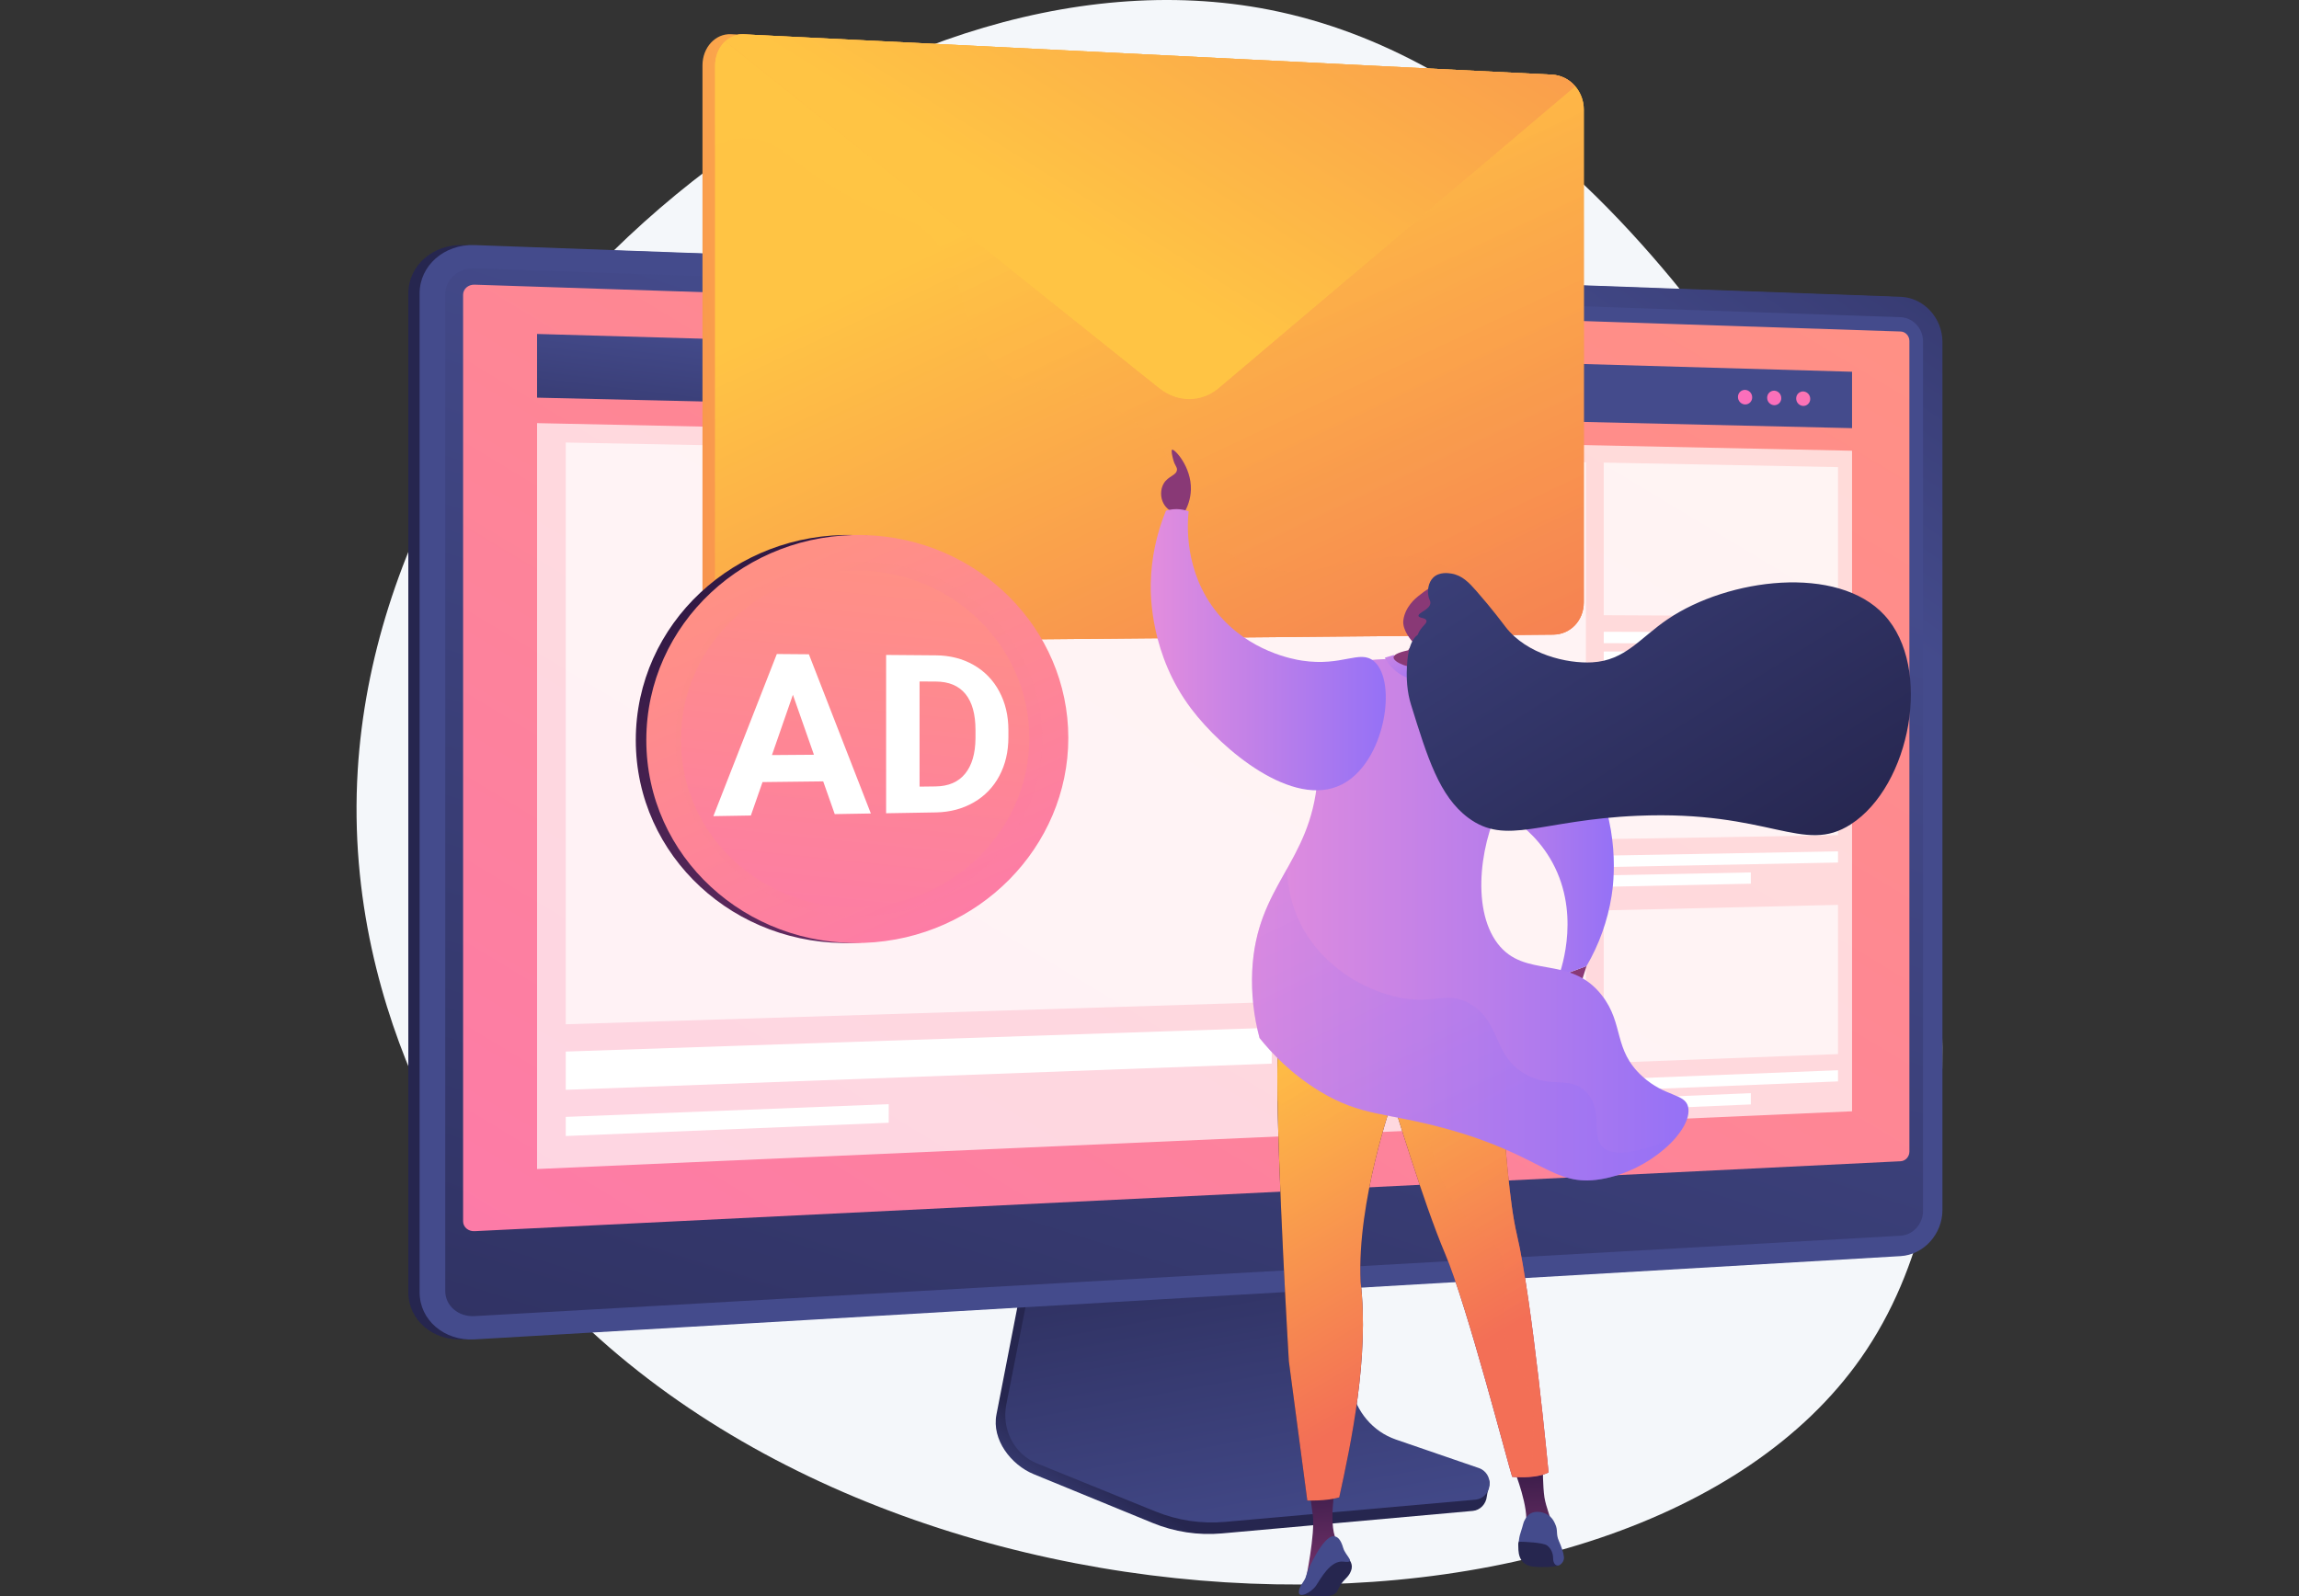 <svg xmlns="http://www.w3.org/2000/svg" width="864" height="600" viewBox="0 0 864 600" fill="none"><rect x="0" y="0" width="864" height="600" fill="#333333" stroke="none"/><g clip-path="url(#clip0_134_5712)"><path d="M717.34 290.319C727.189 340.556 747.15 442.376 699.382 510.49C612.691 634.105 317.86 625.401 193.325 469.538C182.56 456.064 128.549 385.775 134.441 289.526C144.669 122.585 329.172 -25.393 477.046 3.671C563.585 20.681 621.099 95.091 644.78 125.725C654.53 138.348 699.223 197.867 717.34 290.319Z" fill="#F4F7FA"></path><path d="M174.087 503.5C162.732 504.163 153.452 496.229 153.452 485.808V110.275C153.452 99.856 162.726 91.716 174.087 92.128L710.039 111.571C718.723 111.886 725.757 119.507 725.757 128.56V454.857C725.757 463.91 718.721 471.687 710.039 472.194L174.087 503.5Z" fill="url(#paint0_linear_134_5712)"></path><path d="M523.505 545.065C514.938 542.084 508.535 534.459 506.73 525.081L494.262 460.356L387.605 464.334L374.48 531.762C372.641 541.206 380 550.68 388.475 554.157L433.096 572.469C441.347 575.867 450.296 577.228 459.184 576.435L553.486 567.973C556.244 567.726 558.455 565.454 558.775 562.536C559.094 559.619 561.027 556.355 558.397 555.433L523.505 545.065Z" fill="url(#paint1_linear_134_5712)"></path><path d="M524.561 541.128C516.002 538.186 509.607 530.656 507.804 521.401L495.348 457.49L391.292 461.417L378.179 527.998C376.343 537.323 381.202 546.672 389.668 550.107L434.246 568.19C442.499 571.546 451.433 572.888 460.308 572.104L554.515 563.748C557.268 563.503 559.478 561.259 559.799 558.381C560.121 555.503 558.464 552.783 555.836 551.881L524.561 541.128Z" fill="url(#paint2_linear_134_5712)"></path><path d="M178.331 503.5C166.975 504.163 157.695 496.229 157.695 485.808V110.275C157.695 99.856 166.969 91.716 178.331 92.128L714.282 111.571C722.966 111.886 730 119.507 730 128.56V454.857C730 463.91 722.964 471.687 714.282 472.194L178.331 503.5Z" fill="url(#paint3_linear_134_5712)"></path><path d="M714.282 119.243L178.331 100.88C172.26 100.674 167.326 105.015 167.326 110.58V485.287C167.326 490.85 172.26 495.086 178.331 494.744L714.282 464.52C718.936 464.258 722.701 460.109 722.701 455.248V128.325C722.699 123.469 718.936 119.404 714.282 119.243Z" fill="url(#paint4_linear_134_5712)"></path><path d="M178.331 462.816C175.967 462.931 174.042 461.264 174.042 459.107V110.796C174.042 108.631 175.967 106.931 178.331 107.01L714.282 124.617C716.097 124.676 717.579 126.265 717.579 128.16V432.934C717.579 434.829 716.104 436.436 714.282 436.531L178.331 462.816Z" fill="url(#paint5_linear_134_5712)"></path><path opacity="0.68" d="M696.029 417.752L201.839 439.448V159.064L696.029 169.435V417.752Z" fill="white"></path><path d="M696.029 160.951L201.839 149.486V125.542L696.029 139.745V160.951Z" fill="url(#paint6_linear_134_5712)"></path><path d="M658.495 149.369C658.502 149.721 658.439 150.072 658.308 150.399C658.176 150.726 657.981 151.024 657.732 151.274C657.483 151.524 657.187 151.721 656.86 151.854C656.533 151.987 656.183 152.052 655.83 152.047C655.106 152.017 654.421 151.708 653.921 151.183C653.421 150.658 653.145 149.959 653.151 149.235C653.143 148.881 653.208 148.529 653.339 148.201C653.471 147.872 653.668 147.574 653.919 147.324C654.169 147.074 654.467 146.877 654.796 146.745C655.124 146.613 655.476 146.549 655.83 146.556C656.552 146.59 657.232 146.901 657.729 147.426C658.226 147.95 658.5 148.646 658.495 149.369Z" fill="url(#paint7_linear_134_5712)"></path><path d="M669.432 149.657C669.44 150.008 669.376 150.357 669.246 150.682C669.116 151.008 668.921 151.305 668.674 151.554C668.426 151.803 668.131 151.999 667.806 152.132C667.481 152.264 667.133 152.33 666.782 152.325C666.062 152.292 665.384 151.981 664.889 151.458C664.394 150.935 664.121 150.241 664.128 149.521C664.12 149.17 664.184 148.821 664.315 148.495C664.445 148.169 664.64 147.873 664.888 147.624C665.136 147.375 665.431 147.179 665.757 147.047C666.082 146.915 666.431 146.849 666.782 146.855C667.5 146.889 668.177 147.2 668.672 147.722C669.166 148.245 669.438 148.938 669.432 149.657Z" fill="url(#paint8_linear_134_5712)"></path><path d="M680.309 149.939C680.317 150.289 680.254 150.636 680.125 150.961C679.996 151.285 679.802 151.581 679.556 151.829C679.31 152.077 679.016 152.274 678.693 152.406C678.369 152.538 678.022 152.604 677.673 152.599C676.957 152.565 676.282 152.255 675.79 151.733C675.298 151.212 675.027 150.52 675.035 149.803C675.027 149.454 675.089 149.106 675.219 148.781C675.348 148.456 675.542 148.161 675.788 147.913C676.034 147.664 676.328 147.468 676.652 147.336C676.976 147.204 677.323 147.138 677.673 147.143C678.389 147.178 679.063 147.489 679.555 148.01C680.046 148.531 680.316 149.223 680.309 149.939Z" fill="url(#paint9_linear_134_5712)"></path><path opacity="0.68" d="M596.008 373.001L212.619 385.037V166.349L596.008 173.766V373.001Z" fill="white"></path><path d="M690.751 241.961L602.714 241.781V237.486L690.751 237.76V241.961Z" fill="white"></path><path d="M657.994 249.211L602.714 249.202V244.907L657.994 244.975V249.211Z" fill="white"></path><path opacity="0.68" d="M690.751 313.964L602.714 315.44V258.064L690.751 257.876V313.964Z" fill="white"></path><path d="M690.751 324.239L602.714 325.951V321.653L690.751 320.038V324.239Z" fill="white"></path><path d="M657.994 332.191L602.714 333.372V329.074L657.994 327.956V332.191Z" fill="white"></path><path opacity="0.68" d="M690.751 396.243L602.714 399.609V342.233L690.751 340.154V396.243Z" fill="white"></path><path d="M690.751 406.517L602.714 410.119V405.823L690.751 402.316V406.517Z" fill="white"></path><path d="M657.994 415.172L602.714 417.54V413.244L657.994 410.939V415.172Z" fill="white"></path><path d="M477.936 399.83L212.619 409.676V395.299L477.936 386.339V399.83Z" fill="white"></path><path d="M596.008 395.45L558.154 396.853V383.63L596.008 382.35V395.45Z" fill="white"></path><path d="M552.307 397.071L513.601 398.507V385.134L552.307 383.828V397.071Z" fill="white"></path><path d="M334.003 422.056L212.619 427.05V419.862L334.003 415.069V422.056Z" fill="white"></path><path opacity="0.68" d="M690.751 231.686L602.714 231.272V173.896L690.751 175.598V231.686Z" fill="white"></path><path d="M577.6 27.984L274.733 12.858C268.859 12.566 264.002 17.864 264.002 24.544V228.33C264.002 235.199 269.125 241.009 275.153 240.953L578.097 238.157C584.525 238.098 589.508 232.827 589.508 226.07V41.059C589.508 34.095 584.232 28.314 577.6 27.984Z" fill="url(#paint10_linear_134_5712)"></path><path d="M583.268 28.063L279.528 12.91C273.638 12.615 268.769 17.922 268.769 24.612V228.688C268.769 235.568 273.906 241.386 279.949 241.33L583.764 238.563C590.211 238.506 595.21 233.227 595.21 226.459V41.154C595.21 34.184 589.92 28.394 583.268 28.063Z" fill="url(#paint11_linear_134_5712)"></path><path d="M457.917 145.984L592.008 32.451C590.928 31.161 589.596 30.106 588.092 29.351C586.588 28.596 584.946 28.158 583.266 28.063L279.528 12.909C278.246 12.853 276.965 13.058 275.764 13.51C274.562 13.963 273.465 14.654 272.538 15.543L435.732 145.975C442.477 151.367 451.539 151.383 457.917 145.984Z" fill="url(#paint12_linear_134_5712)"></path><path d="M457.917 145.984C451.539 151.383 442.477 151.367 435.732 145.984L272.538 15.545C270.24 17.685 268.769 20.938 268.769 24.61V228.688C268.769 235.568 273.906 241.386 279.949 241.33L583.764 238.563C590.211 238.503 595.21 233.227 595.21 226.459V41.154C595.213 37.964 594.078 34.878 592.008 32.451L457.917 145.984Z" fill="url(#paint13_linear_134_5712)"></path><path d="M457.917 145.984L592.008 32.451C590.928 31.161 589.596 30.106 588.092 29.351C586.588 28.596 584.946 28.158 583.266 28.063L279.528 12.909C278.246 12.853 276.965 13.058 275.764 13.51C274.562 13.963 273.465 14.654 272.538 15.543L435.732 145.975C442.477 151.367 451.539 151.383 457.917 145.984Z" fill="url(#paint14_linear_134_5712)"></path><path style="mix-blend-mode:multiply" opacity="0.37" d="M592.01 32.451L457.919 145.984C451.541 151.383 442.479 151.367 435.734 145.984L272.538 15.545C270.24 17.685 268.769 20.938 268.769 24.61V54.708C274.397 52.139 279.176 51.725 283.069 52.18C293.876 53.443 296.464 61.167 317.38 72.811C337.164 83.826 339.249 79.425 348.051 87.293C365.132 102.562 357.642 119.262 372.682 135.709C388.481 152.993 402.225 140.753 425.234 157.727C449.871 175.898 441.947 195.413 462.414 208.436C491.472 226.929 521.63 196.971 547.114 215.501C554.886 221.154 559.873 229.615 563.094 238.734L583.768 238.547C590.215 238.487 595.214 233.211 595.214 226.443V41.154C595.217 37.964 594.081 34.878 592.01 32.451Z" fill="url(#paint15_linear_134_5712)"></path><path d="M444.6 193.431C446.422 190.645 447.447 187.414 447.564 184.088C447.793 175.42 441.361 168.659 440.497 169.048C440.031 169.254 440.623 171.796 440.953 172.923C441.641 175.266 442.383 175.493 442.321 176.57C442.193 178.785 438.995 178.871 437.307 181.811C436.091 183.929 435.994 186.945 437.307 189.331C439.483 193.289 444.394 193.427 444.6 193.431Z" fill="url(#paint16_linear_134_5712)"></path><path d="M581.972 381.704L579.501 373.201L589.82 365.555L596.252 363.151L592.443 375.049L581.972 381.704Z" fill="url(#paint17_linear_134_5712)"></path><path d="M569.198 552.973C569.198 552.973 574.843 567.168 573.357 573.464C579.418 573.344 583.338 572.574 583.338 572.574C583.338 572.574 580.902 566.101 580.426 562.891C579.783 558.564 579.832 551.547 579.832 551.547L569.198 552.973Z" fill="url(#paint18_linear_134_5712)"></path><path d="M506.977 586.165C507.606 586.896 507.981 587.812 508.045 588.774C508.063 589.372 507.954 589.968 507.725 590.521C506.763 593.053 505.252 593.387 503.62 596.073C502.623 597.721 502.812 598.21 501.899 598.958C500.696 599.934 499.241 599.988 497.984 600.004C494.953 600.03 491.924 599.859 488.916 599.491C490.941 596.881 493.098 594.235 495.387 591.553C496.391 590.379 497.394 589.232 498.396 588.112L504.352 586.099L506.977 586.165Z" fill="#26264F"></path><path d="M502.025 557.256C502.025 557.256 498.621 575.013 502.953 579.987C506.644 584.96 501.17 581.412 501.17 581.412L494.635 587.115L490.72 593.887C490.72 593.887 494.328 576.507 493.366 569.609C492.403 562.711 491.923 558.059 491.923 558.059L502.025 557.256Z" fill="url(#paint19_linear_134_5712)"></path><path d="M489.19 363.017C489.19 363.017 480.044 371.198 480.044 404.881C480.044 438.565 484.372 511.71 484.372 511.71L491.304 564.077C491.304 564.077 498.493 564.333 503.307 562.889C507.634 543.16 514.699 509.783 511.328 481.873C509.885 451.557 523.361 413.541 523.361 413.541C523.361 413.541 534.914 452.039 543.095 471.286C551.277 490.532 566.857 550.834 568.302 555.165C577.876 556.032 581.967 553.502 581.967 553.502C581.967 553.502 575.828 488.604 570.051 464.066C564.275 439.529 564.757 380.336 555.129 363.493C533.473 354.828 489.19 363.017 489.19 363.017Z" fill="url(#paint20_linear_134_5712)"></path><path d="M489.19 363.017C489.19 363.017 480.044 371.198 480.044 404.881C480.044 438.565 484.372 511.71 484.372 511.71L491.304 564.077C491.304 564.077 498.493 564.333 503.307 562.889C507.634 543.16 514.699 509.783 511.33 481.873C509.887 451.557 523.363 413.541 523.363 413.541C523.363 413.541 534.916 452.039 543.098 471.286C551.279 490.532 566.859 550.834 568.304 555.165C577.878 556.032 581.969 553.502 581.969 553.502C581.969 553.502 575.83 488.604 570.053 464.066C564.277 439.529 564.759 380.336 555.131 363.493C533.473 354.828 489.19 363.017 489.19 363.017Z" fill="url(#paint21_linear_134_5712)"></path><path style="mix-blend-mode:multiply" opacity="0.37" d="M536.699 424.728C539.551 443.26 545.253 453.238 559.512 466.067C570.919 474.619 562.365 493.151 566.643 507.406C568.069 511.683 572.347 515.958 573.771 520.235C579.078 530.843 574.122 543.821 576.527 555.053C580.271 554.536 581.969 553.496 581.969 553.496C581.969 553.496 575.83 488.598 570.054 464.06C564.277 439.523 564.759 380.329 555.131 363.487C533.47 354.834 489.184 363.007 489.184 363.007C489.184 363.007 480.038 371.188 480.038 404.871C480.038 407.605 480.067 410.601 480.12 413.792C489.615 422.192 509.034 424.058 521.01 414.748C521.686 414.237 522.468 413.885 523.299 413.718L523.361 413.539L523.411 413.706C528.866 412.706 535.462 419.783 536.699 424.728Z" fill="url(#paint22_linear_134_5712)"></path><path d="M571.871 578.841C571.871 578.841 570.464 578.841 570.581 580.658C570.699 582.475 569.948 588.724 577.098 589.017C584.247 589.309 585.341 588.51 585.586 588.51C585.831 588.51 583.711 582.535 583.711 582.535L581.425 579.606L575.272 578.961L571.871 578.841Z" fill="#26264F"></path><path d="M587.728 585.113C587.575 583.605 586.73 581.229 585.873 579.317C584.61 576.478 585.646 575.415 584.43 572.829C584.018 571.935 583.606 571.086 582.726 570.246C582.52 570.052 580.55 568.229 577.677 568.322C576.851 568.314 576.035 568.505 575.299 568.88C574.19 569.471 573.634 570.357 573.16 571.146C572.414 572.37 572.585 572.747 571.437 576.254C571.078 577.319 570.863 578.428 570.798 579.55C572.673 579.55 579.884 579.842 581.407 580.957C582.93 582.072 583.693 583.946 583.693 585.821C583.693 587.696 584.63 588.576 585.568 588.516C586.425 588.456 588.09 586.905 587.728 585.113Z" fill="#444B8C"></path><path d="M501.112 577.49C502.724 577.514 503.905 578.796 504.795 581.884C505.685 584.972 509.964 587.704 504.974 587.051C499.985 586.398 496.36 593.465 494.578 596.079C492.795 598.694 488.01 601.024 488.129 598.461C488.249 595.898 490.359 594.713 490.952 592.101C491.546 589.489 497.438 577.436 501.112 577.49Z" fill="#444B8C"></path><path d="M585.759 367.074C586.944 363.777 594.334 342.159 582.388 322.44C572.609 306.298 555.685 301.03 553.272 300.319C538.584 295.993 531.221 301.555 526.588 296.428C518.724 287.727 527.633 258.09 544.864 252.153C564.287 245.461 587.589 271.191 597.032 288.092C609.42 310.264 606.37 332.301 605.655 336.839C604.173 346.116 600.985 355.037 596.253 363.153L585.759 367.074Z" fill="url(#paint23_linear_134_5712)"></path><path d="M535.036 247.968C517.698 247.274 504.329 247.556 496.774 255.095C488.797 263.064 496.859 272.063 495.126 292.911C492.473 324.828 472.129 332.626 470.602 365.007C470.221 373.501 471.152 382.003 473.363 390.212C477.829 395.775 485.137 403.616 495.921 410.176C511.617 419.721 520.717 418.059 543.257 424.225C580.125 434.32 583.406 446.326 601.688 443.266C620.163 440.176 636.374 424.629 634.416 416.093C633.243 410.982 625.796 412.43 617.22 404.632C606.168 394.584 610.43 384.992 602.028 374.194C589.957 358.684 573.143 368.166 562.857 354.722C552.454 341.125 556.58 314.329 565.351 299.714C571.08 290.175 573.533 278.994 578.406 268.991C579.002 267.784 579.234 266.43 579.074 265.093C578.283 258.579 567.42 255.045 559.193 252.453C546.647 248.502 536.462 248.024 535.036 247.968Z" fill="url(#paint24_linear_134_5712)"></path><path d="M520.433 247.251L523.852 246.198C523.852 246.198 524.746 250.826 535.741 251.405C541.843 251.405 545.789 247.987 545.789 247.987L548.126 249.689C548.126 249.689 543.001 256.09 534.848 255.927C524.326 255.719 520.433 247.251 520.433 247.251Z" fill="url(#paint25_linear_134_5712)"></path><path d="M527.394 233.171C528.054 228.089 532.073 224.832 532.959 224.135C536.631 221.218 537.379 220.923 538.64 220.684L540.363 220.423H540.551C541.559 220.484 544.582 221.659 545.13 222.048C546.886 223.284 545.594 232.022 540.271 242.89L539.652 245.65C544.291 246.475 545.439 247.299 545.476 247.97C545.555 249.412 540.477 251.267 535.772 251.382C529.87 251.532 523.613 248.994 523.724 247.099C523.774 246.332 524.886 245.387 529.171 244.458L531.18 241.633C530.554 240.908 526.918 236.917 527.394 233.171Z" fill="url(#paint26_linear_134_5712)"></path><path d="M534.691 231.257C536.031 230.456 537.049 232.178 536.418 233.682C535.788 235.186 533.669 236.128 532.383 235.232C531.097 234.336 532.894 232.335 534.691 231.257Z" fill="url(#paint27_linear_134_5712)"></path><path d="M708.194 231.233C690.574 212.118 649.575 217.359 626.836 232.712C616.27 239.847 610.846 248.271 598.361 248.988C588.869 249.526 573.769 245.957 565.819 235.679C564.817 234.383 560.811 228.952 554.793 222.104C552.141 219.083 549.503 216.251 545.414 215.61C544.384 215.447 540.92 214.885 538.634 217.116C536.779 218.923 536.328 222.061 536.876 224.327C537.204 225.682 537.626 225.825 537.567 226.711C537.398 229.201 532.858 230.287 533.109 231.542C533.288 232.438 535.652 232.11 536.06 233.235C536.505 234.472 533.911 235.53 532.796 238.633C530.706 240.032 529.387 243.51 528.93 248.166C528.258 255.008 528.946 260.569 530.242 264.757C536.487 284.919 540.959 299.341 551.764 307.405C566.076 318.066 578.967 308.229 615.372 306.665C665.223 304.533 677.654 321.427 695.571 309.869C717.944 295.426 726.488 251.079 708.194 231.233Z" fill="url(#paint28_linear_134_5712)"></path><path d="M446.709 192.222C446.263 196.392 444.761 214.839 457.489 230.415C469.382 244.969 486.225 247.876 489.356 248.339C504.499 250.626 511.03 244.101 516.322 248.545C525.303 256.09 520.53 286.66 504.272 294.901C485.947 304.184 459.346 281.88 447.679 266.43C432.375 246.159 432.382 223.913 432.47 219.32C432.669 209.929 434.607 200.655 438.185 191.968C440.977 191.127 443.966 191.212 446.707 192.209L446.709 192.222Z" fill="url(#paint29_linear_134_5712)"></path><path style="mix-blend-mode:multiply" opacity="0.3" d="M602.244 431.059C597.811 426.516 602.691 417.352 596.142 410.541C590.064 404.218 583.183 409.325 573.398 403.886C560.848 396.908 564.306 384.135 552.318 377.268C543.697 372.323 539.646 377.639 526.246 375.049C512.847 372.459 496.57 363.244 488.533 346.766C485.112 339.761 483.853 332.803 483.686 326.575C477.668 337.321 471.428 347.621 470.605 365.001C470.222 373.497 471.152 382 473.363 390.212C477.829 395.775 485.136 403.616 495.921 410.176C511.616 419.721 520.717 418.059 543.256 424.225C580.125 434.32 583.406 446.325 601.687 443.266C613.496 441.29 624.357 434.228 630.158 427.159C613.121 434.735 605.461 434.357 602.244 431.059Z" fill="url(#paint30_linear_134_5712)"></path><path d="M397.533 277.395C397.533 318.367 363.824 352.837 320.869 354.434C276.306 356.082 238.938 321.985 238.938 278.205C238.938 234.424 276.304 199.935 320.869 201.139C363.821 202.294 397.533 236.421 397.533 277.395Z" fill="url(#paint31_linear_134_5712)"></path><path d="M401.489 277.395C401.489 318.367 367.78 352.837 324.825 354.434C280.262 356.082 242.895 321.985 242.895 278.205C242.895 234.424 280.26 199.935 324.825 201.139C367.78 202.294 401.489 236.421 401.489 277.395Z" fill="url(#paint32_linear_134_5712)"></path><path style="mix-blend-mode:multiply" opacity="0.3" d="M391.714 277.444C391.714 313.194 362.234 343.146 324.819 344.38C286.195 345.653 253.953 316.016 253.953 278.145C253.953 240.273 286.193 210.309 324.819 211.187C362.234 212.042 391.714 241.695 391.714 277.444Z" fill="url(#paint33_linear_134_5712)"></path><path d="M386.847 277.461C386.847 311.494 358.759 339.971 323.167 341.096C286.484 342.256 255.895 314.078 255.895 278.128C255.895 242.179 286.475 213.69 323.167 214.466C358.753 215.237 386.847 243.427 386.847 277.461Z" fill="url(#paint34_linear_134_5712)"></path><path d="M309.373 293.731L286.57 293.998L282.187 306.566L268.095 306.803L291.941 245.852L303.993 245.951L327.28 305.806L313.707 306.034L309.373 293.731ZM290.111 283.841L305.891 283.722L297.983 261.174L290.111 283.841Z" fill="white"></path><path d="M333.016 305.717V246.201L351.73 246.353C357.022 246.396 361.739 247.597 365.88 249.956C369.981 252.278 373.329 255.728 375.525 259.897C377.823 264.169 378.972 269.016 378.972 274.438V277.117C378.972 282.543 377.844 287.38 375.586 291.627C373.404 295.803 370.072 299.268 365.983 301.611C361.826 304.017 357.116 305.279 351.854 305.396L333.016 305.717ZM345.587 256.18V295.706L351.613 295.63C356.465 295.568 360.164 293.974 362.71 290.846C365.256 287.719 366.554 283.285 366.605 277.545V274.443C366.605 268.477 365.348 263.954 362.834 260.874C360.32 257.793 356.621 256.237 351.738 256.207L345.587 256.18Z" fill="white"></path></g><defs><linearGradient id="paint0_linear_134_5712" x1="213.25" y1="305.956" x2="308.293" y2="296.024" gradientUnits="userSpaceOnUse"><stop stop-color="#26264F"></stop><stop offset="1" stop-color="#444B8C"></stop></linearGradient><linearGradient id="paint1_linear_134_5712" x1="415.853" y1="596.236" x2="435.984" y2="567.395" gradientUnits="userSpaceOnUse"><stop stop-color="#444B8C"></stop><stop offset="1" stop-color="#26264F"></stop></linearGradient><linearGradient id="paint2_linear_134_5712" x1="476.813" y1="588.844" x2="446.01" y2="421.585" gradientUnits="userSpaceOnUse"><stop stop-color="#444B8C"></stop><stop offset="1" stop-color="#26264F"></stop></linearGradient><linearGradient id="paint3_linear_134_5712" x1="552.837" y1="127.124" x2="707.008" y2="-92.973" gradientUnits="userSpaceOnUse"><stop stop-color="#444B8C"></stop><stop offset="1" stop-color="#26264F"></stop></linearGradient><linearGradient id="paint4_linear_134_5712" x1="485.852" y1="153.252" x2="293.033" y2="765.847" gradientUnits="userSpaceOnUse"><stop stop-color="#444B8C"></stop><stop offset="1" stop-color="#26264F"></stop></linearGradient><linearGradient id="paint5_linear_134_5712" x1="579.278" y1="50.921" x2="122.708" y2="807.177" gradientUnits="userSpaceOnUse"><stop stop-color="#FF9085"></stop><stop offset="1" stop-color="#FB6FBB"></stop></linearGradient><linearGradient id="paint6_linear_134_5712" x1="448.551" y1="146.424" x2="437.884" y2="234.74" gradientUnits="userSpaceOnUse"><stop stop-color="#444B8C"></stop><stop offset="1" stop-color="#26264F"></stop></linearGradient><linearGradient id="paint7_linear_134_5712" x1="679.511" y1="99.164" x2="657.493" y2="145.805" gradientUnits="userSpaceOnUse"><stop stop-color="#FF9085"></stop><stop offset="1" stop-color="#FB6FBB"></stop></linearGradient><linearGradient id="paint8_linear_134_5712" x1="688.363" y1="103.901" x2="666.417" y2="150.387" gradientUnits="userSpaceOnUse"><stop stop-color="#FF9085"></stop><stop offset="1" stop-color="#FB6FBB"></stop></linearGradient><linearGradient id="paint9_linear_134_5712" x1="697.164" y1="108.604" x2="675.29" y2="154.938" gradientUnits="userSpaceOnUse"><stop stop-color="#FF9085"></stop><stop offset="1" stop-color="#FB6FBB"></stop></linearGradient><linearGradient id="paint10_linear_134_5712" x1="331.725" y1="135.648" x2="197.257" y2="149.956" gradientUnits="userSpaceOnUse"><stop stop-color="#FFC444"></stop><stop offset="1" stop-color="#F36F56"></stop></linearGradient><linearGradient id="paint11_linear_134_5712" x1="402.833" y1="69.163" x2="530.144" y2="339.247" gradientUnits="userSpaceOnUse"><stop stop-color="#FFC444"></stop><stop offset="1" stop-color="#F36F56"></stop></linearGradient><linearGradient id="paint12_linear_134_5712" x1="428.577" y1="103.007" x2="435.478" y2="-164.825" gradientUnits="userSpaceOnUse"><stop stop-color="#FFC444"></stop><stop offset="1" stop-color="#F36F56"></stop></linearGradient><linearGradient id="paint13_linear_134_5712" x1="402.845" y1="69.2" x2="530.135" y2="339.238" gradientUnits="userSpaceOnUse"><stop stop-color="#FFC444"></stop><stop offset="1" stop-color="#F36F56"></stop></linearGradient><linearGradient id="paint14_linear_134_5712" x1="394.039" y1="82.296" x2="573.225" y2="-204.837" gradientUnits="userSpaceOnUse"><stop stop-color="#FFC444"></stop><stop offset="1" stop-color="#F36F56"></stop></linearGradient><linearGradient id="paint15_linear_134_5712" x1="436.037" y1="53.554" x2="563.327" y2="323.592" gradientUnits="userSpaceOnUse"><stop stop-color="#FFC444"></stop><stop offset="1" stop-color="#F36F56"></stop></linearGradient><linearGradient id="paint16_linear_134_5712" x1="441.066" y1="222.821" x2="441.556" y2="202.006" gradientUnits="userSpaceOnUse"><stop stop-color="#311944"></stop><stop offset="1" stop-color="#893976"></stop></linearGradient><linearGradient id="paint17_linear_134_5712" x1="584.15" y1="409.723" x2="587.332" y2="374.214" gradientUnits="userSpaceOnUse"><stop stop-color="#311944"></stop><stop offset="1" stop-color="#893976"></stop></linearGradient><linearGradient id="paint18_linear_134_5712" x1="575.393" y1="546.606" x2="578.332" y2="600.97" gradientUnits="userSpaceOnUse"><stop stop-color="#311944"></stop><stop offset="1" stop-color="#893976"></stop></linearGradient><linearGradient id="paint19_linear_134_5712" x1="495.464" y1="550.925" x2="498.401" y2="605.289" gradientUnits="userSpaceOnUse"><stop stop-color="#311944"></stop><stop offset="1" stop-color="#893976"></stop></linearGradient><linearGradient id="paint20_linear_134_5712" x1="480.042" y1="461.798" x2="581.971" y2="461.798" gradientUnits="userSpaceOnUse"><stop stop-color="#311944"></stop><stop offset="1" stop-color="#893976"></stop></linearGradient><linearGradient id="paint21_linear_134_5712" x1="476.804" y1="385.838" x2="550.205" y2="509.161" gradientUnits="userSpaceOnUse"><stop stop-color="#FFC444"></stop><stop offset="1" stop-color="#F36F56"></stop></linearGradient><linearGradient id="paint22_linear_134_5712" x1="505.712" y1="368.631" x2="579.115" y2="491.956" gradientUnits="userSpaceOnUse"><stop stop-color="#FFC444"></stop><stop offset="1" stop-color="#F36F56"></stop></linearGradient><linearGradient id="paint23_linear_134_5712" x1="523.703" y1="309.069" x2="606.508" y2="309.069" gradientUnits="userSpaceOnUse"><stop stop-color="#E38DDD"></stop><stop offset="1" stop-color="#9571F6"></stop></linearGradient><linearGradient id="paint24_linear_134_5712" x1="470.511" y1="345.731" x2="634.579" y2="345.731" gradientUnits="userSpaceOnUse"><stop stop-color="#E38DDD"></stop><stop offset="1" stop-color="#9571F6"></stop></linearGradient><linearGradient id="paint25_linear_134_5712" x1="524.591" y1="233.132" x2="539.638" y2="257.054" gradientUnits="userSpaceOnUse"><stop stop-color="#E38DDD"></stop><stop offset="1" stop-color="#9571F6"></stop></linearGradient><linearGradient id="paint26_linear_134_5712" x1="1208.56" y1="682.015" x2="1172.56" y2="658.129" gradientUnits="userSpaceOnUse"><stop stop-color="#311944"></stop><stop offset="1" stop-color="#893976"></stop></linearGradient><linearGradient id="paint27_linear_134_5712" x1="1062.02" y1="424.215" x2="1021.39" y2="409.508" gradientUnits="userSpaceOnUse"><stop stop-color="#311944"></stop><stop offset="1" stop-color="#893976"></stop></linearGradient><linearGradient id="paint28_linear_134_5712" x1="531.992" y1="115.199" x2="670.572" y2="335.526" gradientUnits="userSpaceOnUse"><stop stop-color="#444B8C"></stop><stop offset="1" stop-color="#26264F"></stop></linearGradient><linearGradient id="paint29_linear_134_5712" x1="432.458" y1="244.249" x2="520.8" y2="244.249" gradientUnits="userSpaceOnUse"><stop stop-color="#E38DDD"></stop><stop offset="1" stop-color="#9571F6"></stop></linearGradient><linearGradient id="paint30_linear_134_5712" x1="478.915" y1="258.923" x2="557.642" y2="420.858" gradientUnits="userSpaceOnUse"><stop stop-color="#E38DDD"></stop><stop offset="1" stop-color="#9571F6"></stop></linearGradient><linearGradient id="paint31_linear_134_5712" x1="289.683" y1="212.781" x2="388.613" y2="438.589" gradientUnits="userSpaceOnUse"><stop stop-color="#311944"></stop><stop offset="1" stop-color="#893976"></stop></linearGradient><linearGradient id="paint32_linear_134_5712" x1="293.641" y1="212.781" x2="392.572" y2="438.589" gradientUnits="userSpaceOnUse"><stop stop-color="#FF9085"></stop><stop offset="1" stop-color="#FB6FBB"></stop></linearGradient><linearGradient id="paint33_linear_134_5712" x1="298.041" y1="221.315" x2="383.98" y2="417.471" gradientUnits="userSpaceOnUse"><stop stop-color="#FF9085"></stop><stop offset="1" stop-color="#FB6FBB"></stop></linearGradient><linearGradient id="paint34_linear_134_5712" x1="328.144" y1="212.845" x2="303.629" y2="447.887" gradientUnits="userSpaceOnUse"><stop stop-color="#FF9085"></stop><stop offset="1" stop-color="#FB6FBB"></stop></linearGradient><clipPath id="clip0_134_5712"><rect width="596" height="600" fill="white" transform="translate(134)"></rect></clipPath></defs></svg>